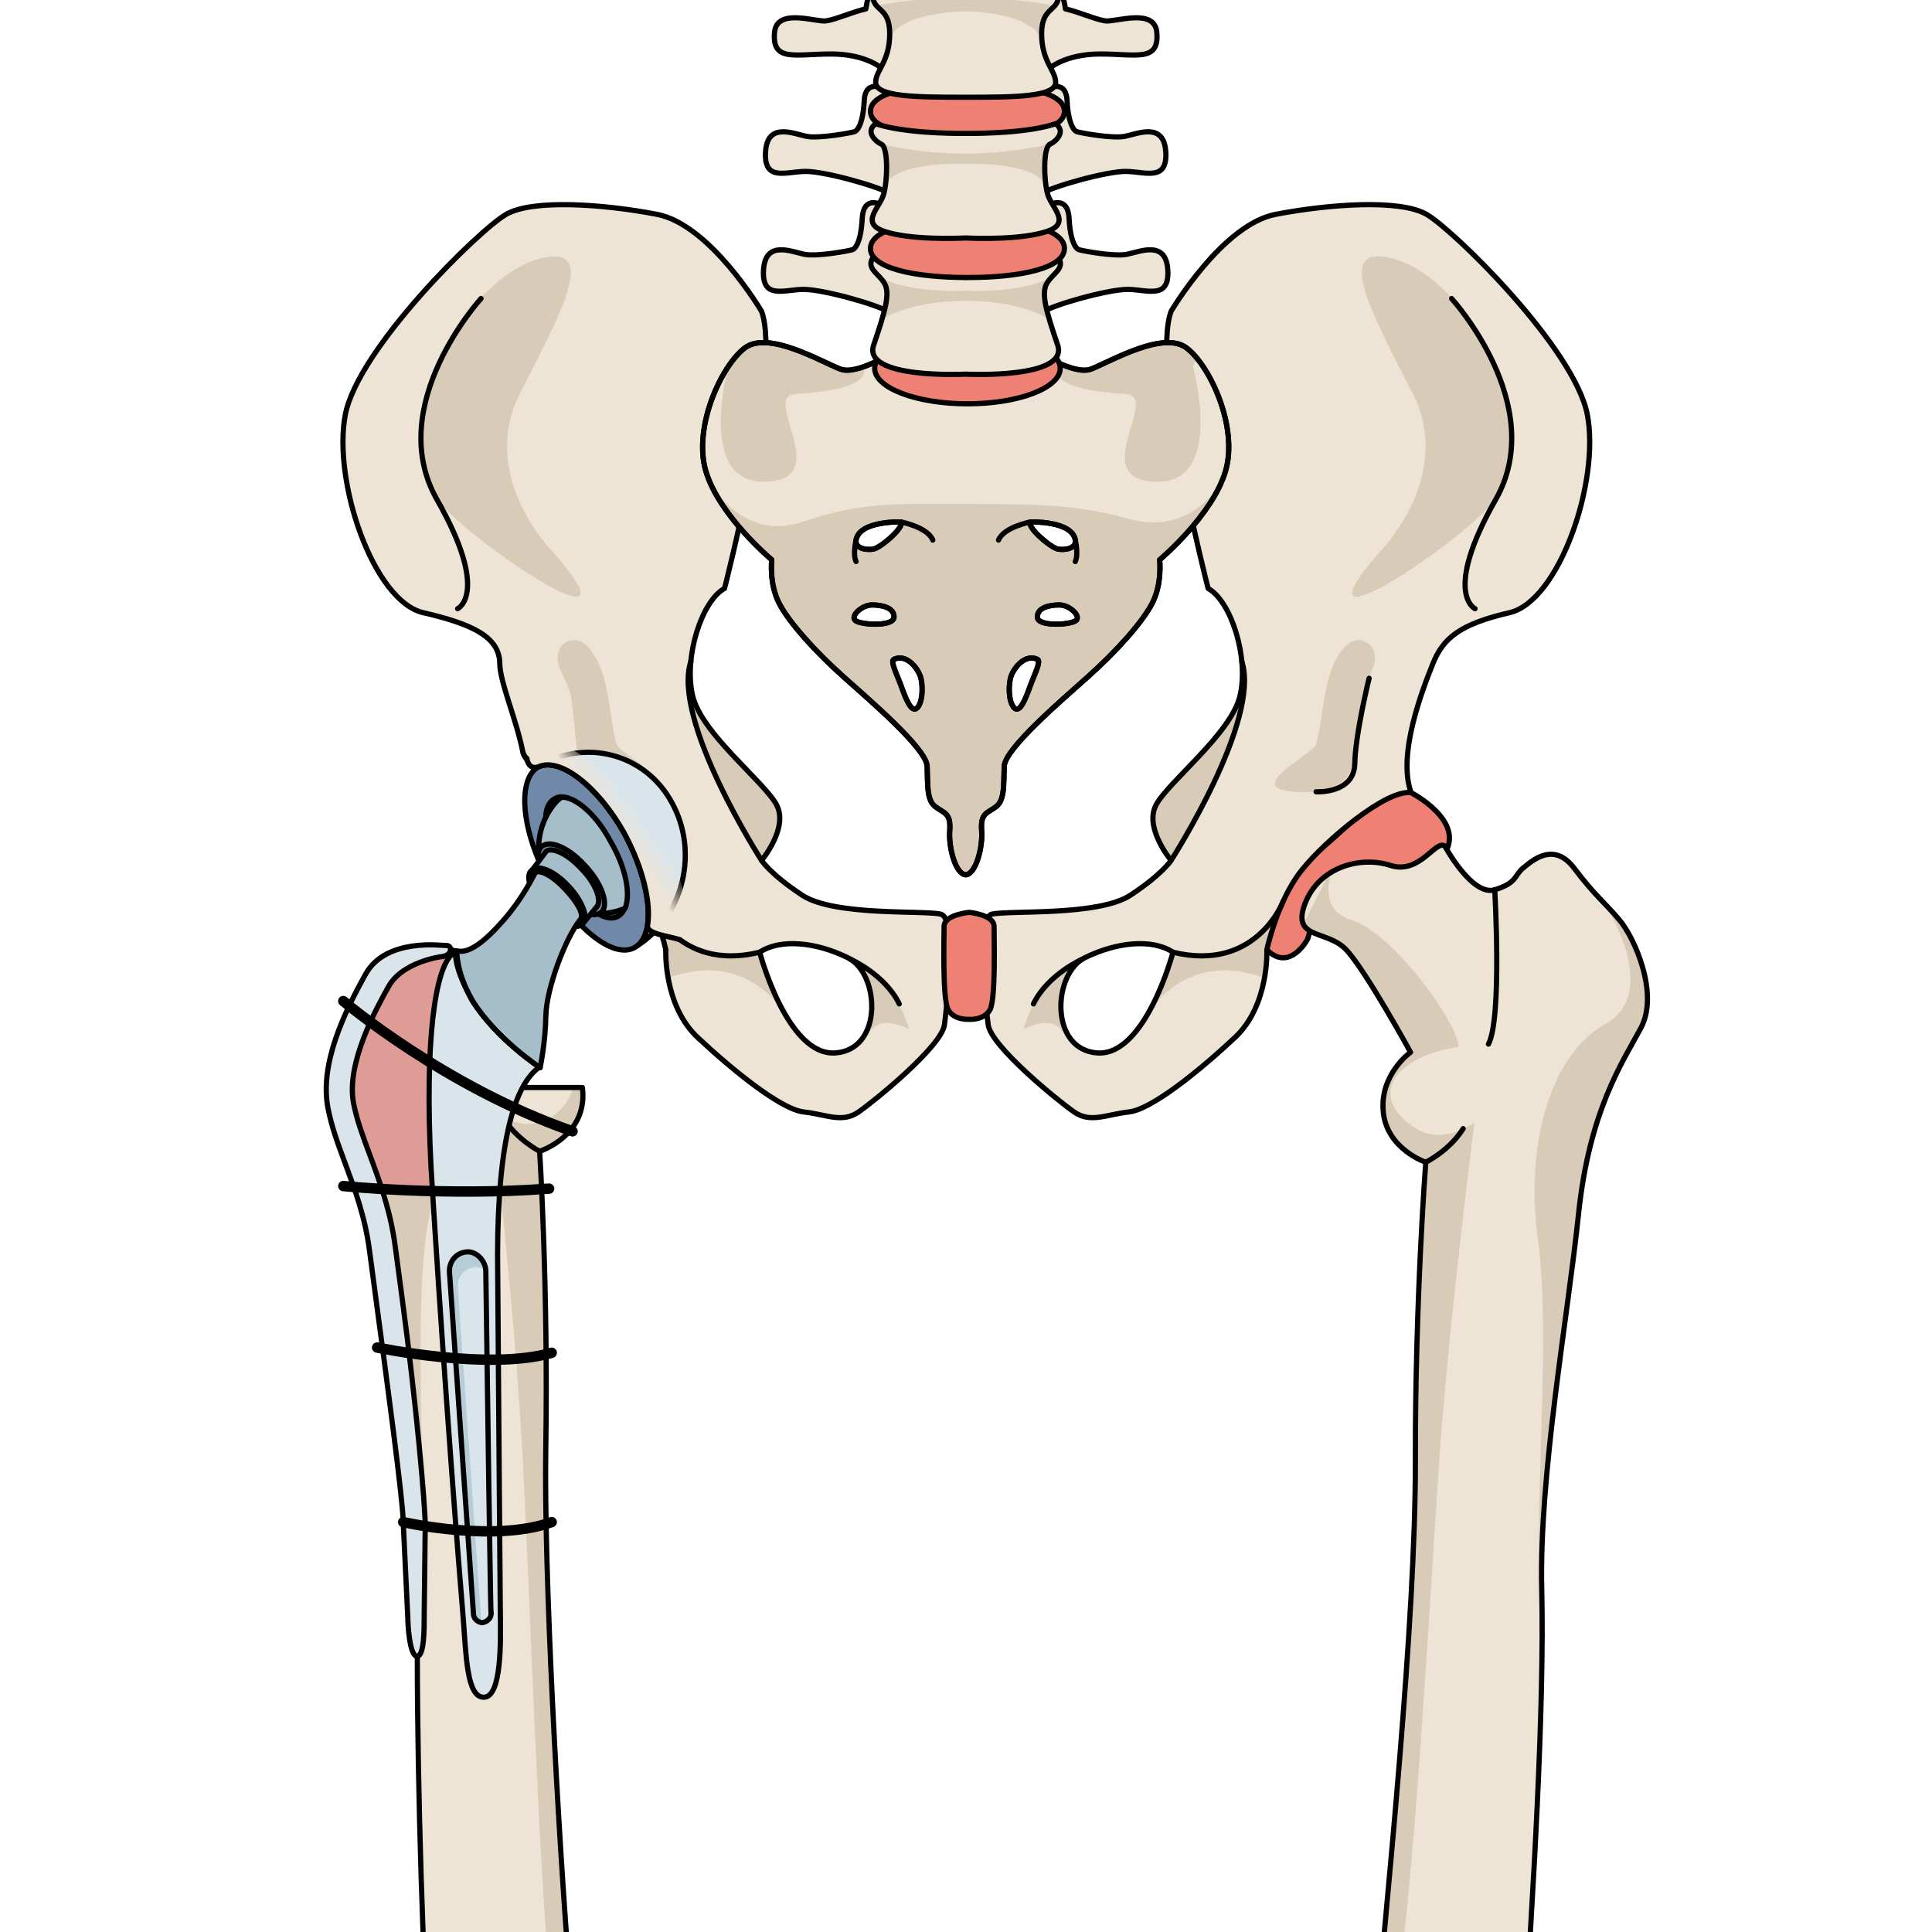 <?xml version="1.0" encoding="utf-8"?>
<!-- Created by: Science Figures, www.sciencefigures.org, Generator: Science Figures Editor -->
<!DOCTYPE svg PUBLIC "-//W3C//DTD SVG 1.1//EN" "http://www.w3.org/Graphics/SVG/1.1/DTD/svg11.dtd">
<svg version="1.1" id="Layer_1" xmlns="http://www.w3.org/2000/svg" xmlns:xlink="http://www.w3.org/1999/xlink" 
	 width="800px" height="800px" viewBox="0 0 270.921 370.813" enable-background="new 0 0 270.921 370.813"
	 xml:space="preserve">
<g>
	<defs>
		<rect id="SVGID_1_" width="270.921" height="370.813"/>
	</defs>
	<clipPath id="SVGID_2_">
		<use xlink:href="#SVGID_1_"  overflow="visible"/>
	</clipPath>
	<g clip-path="url(#SVGID_2_)">
		<g>
			<g>
				<g>
					<path fill="#EEE4D5" d="M130.597,175.453c-3.185-0.759-20.406,0.4-26.534-3.61c-6.122-4.011-7.839-6.706-7.839-6.706
						s5.143-6.125,2.941-10.538c-2.209-4.41-14.462-13.725-16.179-21.075c-1.713-7.353,1.717-18.137,6.127-20.585
						c0,0,11.031-42.644,7.11-53.183c0,0-9.804-16.663-20.098-18.623c-10.294-1.962-23.774-2.941-28.917,0
						C42.062,44.071,18.78,66.863,16.33,79.605c-2.453,12.745,5.392,35.781,14.949,37.988c9.557,2.207,14.669,4.696,14.703,9.804
						c0.024,3.545,3.222,10.776,4.429,16.979c0.589,3.029,16.157,16.839,20.812,22.723c4.659,5.88,6.617,15.191,6.617,15.191
						s-0.488,10.645,6.127,16.844c6.619,6.194,15.931,13.79,20.344,14.284c4.411,0.488,7.349,2.204,10.536,0
						c3.184-2.208,15.998-12.668,16.482-16.749C131.819,192.585,133.783,176.209,130.597,175.453z M110.37,202.092
						c-9.235,0.634-14.513-19.33-14.513-19.33c3.96-2.637,10.775-1.976,16.935,1.065C118.948,186.872,119.61,201.458,110.37,202.092
						z"/>
					<path fill="#D8CCB9" d="M96.224,165.137c0,0,5.143-6.125,2.941-10.538c-2.209-4.41-14.462-13.725-16.179-21.075
						c-0.475-2.027-0.543-4.322-0.317-6.626C78.898,138.222,96.224,165.137,96.224,165.137z"/>
					<g>
						<path fill="#D8CCB9" d="M78.296,187.695c12.617-4.564,19.599,2.8,22.184,6.52c-2.941-5.234-4.55-11.181-4.615-11.428
							c-2.774,0.459-5.826,1.122-9.141,0.679c-7.831-1.052-11.321-8.944-11.321-8.944h-0.028c1.703,4.151,2.466,7.769,2.466,7.769
							S77.742,184.606,78.296,187.695z"/>
						<path fill="#D8CCB9" d="M111.135,183.077l-0.006,0.002c0.557,0.231,1.116,0.476,1.663,0.749
							c4.975,2.46,6.359,12.468,1.823,16.543l0.003-0.003c3.207-2.809,3.412-5.739,9.916-2.847
							C121.285,186.08,111.135,183.077,111.135,183.077z"/>
						<polygon fill="#D8CCB9" points="101.658,196.157 101.649,196.146 101.658,196.163 						"/>
					</g>
					<path fill="#D8CCB9" d="M59.079,123.081c-1.421,0.569-2.394,2.218-1.843,4.376c0.568,2.243,2.046,3.895,2.421,6.32
						c0.475,3.062,0.691,6.188,1.028,9.27c0.569,5.252,1.641,9.533,11.864,8.924c10.222-0.608-3.616-7.213-4.15-9.129
						c-1.615-5.766-1.2-13.885-5.43-18.618C61.766,122.878,60.266,122.604,59.079,123.081z"/>
					<path fill="#D8CCB9" d="M55.992,105.72c0,0-14.244-14.373-6.091-30.298c8.15-15.922,14.629-27.982,4.646-26.001
						c-9.989,1.982-18.997,15.125-21.126,22.451c-2.132,7.321-3.624,16.062,0,23.081C37.043,101.973,75.517,127.923,55.992,105.72z"
						/>
					<path fill="none" stroke="#000000" stroke-linecap="round" stroke-linejoin="round" stroke-miterlimit="10" d="M42.381,57.297
						c0,0-18.729,20.517-8.461,38.581c10.271,18.065,3.96,20.95,3.96,20.95"/>
					<path fill="none" stroke="#000000" stroke-linecap="round" stroke-linejoin="round" stroke-miterlimit="10" d="
						M130.597,175.453c-3.185-0.759-20.406,0.4-26.534-3.61c-6.122-4.011-7.839-6.706-7.839-6.706s5.143-6.125,2.941-10.538
						c-2.209-4.41-14.462-13.725-16.179-21.075c-1.713-7.353,1.717-18.137,6.127-20.585c0,0,11.031-42.644,7.11-53.183
						c0,0-9.804-16.663-20.098-18.623c-10.294-1.962-23.774-2.941-28.917,0C42.062,44.071,18.78,66.863,16.33,79.605
						c-2.453,12.745,5.392,35.781,14.949,37.988c9.557,2.207,14.669,4.696,14.703,9.804c0.024,3.545,3.222,10.776,4.429,16.979
						c0.589,3.029,16.157,16.839,20.812,22.723c4.659,5.88,6.617,15.191,6.617,15.191s-0.488,10.645,6.127,16.844
						c6.619,6.194,15.931,13.79,20.344,14.284c4.411,0.488,7.349,2.204,10.536,0c3.184-2.208,15.998-12.668,16.482-16.749
						C131.819,192.585,133.783,176.209,130.597,175.453z M110.37,202.092c-9.235,0.634-14.513-19.33-14.513-19.33
						c3.96-2.637,10.775-1.976,16.935,1.065C118.948,186.872,119.61,201.458,110.37,202.092z"/>
					<path fill="none" stroke="#000000" stroke-linecap="round" stroke-linejoin="round" stroke-miterlimit="10" d="M96.224,165.137
						c0,0-17.325-26.918-13.555-38.243"/>
					<path fill="none" stroke="#000000" stroke-linecap="round" stroke-linejoin="round" stroke-miterlimit="10" d="M74.749,173.076
						c0,0,5.158,13.578,21.108,9.687"/>
					<path fill="none" stroke="#000000" stroke-linecap="round" stroke-linejoin="round" stroke-miterlimit="10" d="M113.261,184.09
						c0,0,6.646,2.938,9.391,8.596"/>
				</g>
				<path fill="#EE8074" d="M220.9,152.148c0,0,10.54,5.391,6.37,11.765c-4.166,6.371-11.027,3.432-11.027,3.432
					s-6.615,0.487-10.048,3.185c-3.432,2.694-5.146,9.684-5.146,9.684s-3.436,6.49-7.846,2.077
					c-4.41-4.408,3.287-13.448,10.855-19.76S215.014,150.921,220.9,152.148z"/>
				<path fill="none" stroke="#000000" stroke-linecap="round" stroke-linejoin="round" stroke-miterlimit="10" d="M220.9,152.148
					c0,0,10.54,5.391,6.37,11.765c-4.166,6.371-11.027,3.432-11.027,3.432s-6.615,0.487-10.048,3.185
					c-3.432,2.694-5.146,9.684-5.146,9.684s-3.436,6.49-7.846,2.077c-4.41-4.408,3.287-13.448,10.855-19.76
					S215.014,150.921,220.9,152.148z"/>
				<path fill="#EEE4D5" d="M139.717,196.669c0.485,4.08,13.3,14.54,16.483,16.749c3.188,2.204,6.128,0.488,10.539,0
					c4.409-0.494,13.721-8.089,20.34-14.284c6.619-6.199,6.125-16.844,6.125-16.844s1.961-9.312,6.621-15.191
					c4.656-5.884,16.418-15.685,21.075-14.95c-2.697-7.352,2.204-19.852,4.161-24.751c1.965-4.903,5.146-7.597,14.709-9.804
					c9.557-2.207,17.399-25.243,14.949-37.988c-2.454-12.742-25.735-35.534-30.881-38.473c-5.147-2.941-18.627-1.962-28.92,0
					c-10.289,1.96-20.093,18.623-20.093,18.623c-3.922,10.539,7.106,53.183,7.106,53.183c4.411,2.449,7.846,13.233,6.128,20.585
					c-1.717,7.351-13.97,16.665-16.173,21.075c-2.207,4.413,2.938,10.538,2.938,10.538s-1.717,2.695-7.842,6.706
					c-6.127,4.011-23.348,2.852-26.536,3.61C137.265,176.209,139.224,192.585,139.717,196.669z M158.255,183.828
					c6.158-3.041,12.978-3.702,16.934-1.065c0,0-5.277,19.964-14.516,19.33C151.438,201.458,152.099,186.872,158.255,183.828z"/>
				<path fill="#D8CCB9" d="M174.826,165.137c0,0-5.146-6.125-2.938-10.538c2.203-4.41,14.456-13.725,16.173-21.075
					c0.472-2.027,0.542-4.322,0.323-6.626C192.146,138.222,174.826,165.137,174.826,165.137z"/>
				<g>
					<path fill="#D8CCB9" d="M192.751,187.695c-12.618-4.564-19.596,2.8-22.18,6.52c2.936-5.234,4.544-11.181,4.611-11.428
						c2.77,0.459,5.826,1.122,9.141,0.679c7.828-1.052,11.32-8.944,11.32-8.944h0.028c-1.703,4.151-2.468,7.769-2.468,7.769
						S193.305,184.606,192.751,187.695z"/>
					<path fill="#D8CCB9" d="M159.913,183.077l0.004,0.002c-0.558,0.231-1.109,0.476-1.662,0.749
						c-4.979,2.46-6.359,12.468-1.823,16.543v-0.003c-3.206-2.809-3.415-5.739-9.919-2.847
						C149.765,186.08,159.913,183.077,159.913,183.077z"/>
					<path fill="#D8CCB9" d="M169.387,196.157c0.005-0.005,0.005-0.008,0.011-0.011c0,0.003-0.006,0.017-0.006,0.017
						L169.387,196.157z"/>
				</g>
				<path fill="#D8CCB9" d="M211.968,123.081c1.425,0.569,2.391,2.218,1.84,4.376c-0.568,2.243-2.043,3.895-2.416,6.32
					c-0.475,3.062-0.695,6.188-1.027,9.27c-0.573,5.252-1.643,9.533-11.867,8.924c-10.223-0.608,3.617-7.213,4.152-9.129
					c1.613-5.766,1.198-13.885,5.428-18.618C209.28,122.878,210.784,122.604,211.968,123.081z"/>
				<path fill="#D8CCB9" d="M215.054,105.72c0,0,14.248-14.373,6.094-30.298c-8.156-15.922-14.635-27.982-4.644-26.001
					c9.981,1.982,18.987,15.125,21.121,22.451c2.134,7.321,3.621,16.062,0,23.081C234.005,101.973,195.526,127.923,215.054,105.72z"
					/>
				<path fill="none" stroke="#000000" stroke-linecap="round" stroke-linejoin="round" stroke-miterlimit="10" d="M139.717,196.669
					c0.485,4.08,13.3,14.54,16.483,16.749c3.188,2.204,6.128,0.488,10.539,0c4.409-0.494,13.721-8.089,20.34-14.284
					c6.619-6.199,6.125-16.844,6.125-16.844s1.961-9.312,6.621-15.191c4.656-5.884,16.418-15.685,21.075-14.95
					c-2.697-7.352,2.204-19.852,4.161-24.751c1.965-4.903,5.146-7.597,14.709-9.804c9.557-2.207,17.399-25.243,14.949-37.988
					c-2.454-12.742-25.735-35.534-30.881-38.473c-5.147-2.941-18.627-1.962-28.92,0c-10.289,1.96-20.093,18.623-20.093,18.623
					c-3.922,10.539,7.106,53.183,7.106,53.183c4.411,2.449,7.846,13.233,6.128,20.585c-1.717,7.351-13.97,16.665-16.173,21.075
					c-2.207,4.413,2.938,10.538,2.938,10.538s-1.717,2.695-7.842,6.706c-6.127,4.011-23.348,2.852-26.536,3.61
					C137.265,176.209,139.224,192.585,139.717,196.669z M158.255,183.828c6.158-3.041,12.978-3.702,16.934-1.065
					c0,0-5.277,19.964-14.516,19.33C151.438,201.458,152.099,186.872,158.255,183.828z"/>
				<path fill="none" stroke="#000000" stroke-linecap="round" stroke-linejoin="round" stroke-miterlimit="10" d="M228.662,57.297
					c0,0,18.737,20.517,8.465,38.581c-10.269,18.065-3.96,20.95-3.96,20.95"/>
				<path fill="none" stroke="#000000" stroke-linecap="round" stroke-linejoin="round" stroke-miterlimit="10" d="M212.832,130.184
					c0,0-2.628,10.563-2.75,16.39c-0.126,5.827-7.433,5.397-7.433,5.397"/>
				<path fill="none" stroke="#000000" stroke-linecap="round" stroke-linejoin="round" stroke-miterlimit="10" d="M174.826,165.137
					c0,0,17.323-26.918,13.551-38.243"/>
				<g>
					<path fill="#EEE4D5" d="M227.361,162.382c0,0,5.235,9.707,9.579,8.394c4.352-1.312,3.771-2.814,5.413-4.143
						c1.649-1.329,5.846-5.276,9.833-0.004c3.984,5.268,5.776,6.503,8.674,9.917c2.899,3.412,7.688,14.146,4.131,20.759
						c-3.553,6.611-9.902,15.903-11.967,35.703c-2.062,19.803-7.581,50.115-7.063,72.111c0.522,22-1.521,57.2-3.792,90.691
						c-2.266,33.486-6.156,99.935-3.374,105.557c2.775,5.618,8.669,5.617,8.396,13.682c-0.278,8.064-5.233,7.336-4.2,12.467
						c1.029,5.133,1.072,8.312-3.067,5.625c-4.138-2.688-6.13-3.174-6.13-3.174s-6.126,4.646-10.576,4.16
						c-4.452-0.483-18.278-1.699-18.278-1.699s-2.124,5.865-9.523,5.385c-7.399-0.484-12.958-3.173-12.145-10.504
						c-4.134-7.82-3.295-23.221,6.712-24.449c4.123-9.535,8.437-7.092,10.008-9.783c1.563-2.688,10.121-60.581,13.283-95.539
						c3.167-34.959,8.482-86.047,8.434-117.094c-0.054-31.043,2-57.37,2-57.37s-7.512-2.519-8.169-9.725
						c-0.658-7.205,5.245-11.386,5.245-11.386s-8.755-15.973-12.438-19.763c-3.685-3.792-10.506-1.832-7.787-8.848
						c2.723-7.017,10.696-9.09,16.348-7.254C222.556,167.934,225.596,161.086,227.361,162.382z"/>
					<path fill="#D8CCB9" d="M195.415,537.812c-7.399-0.484-12.958-3.173-12.145-10.504c-2.924-5.531-3.353-14.848,0.18-20.266
						c-5.331,9.695,5.157,17.561,5.157,17.561s-1.848,6.019,3.21,6.139c5.056,0.116,5.822-8.725,5.822-8.725l10.517,6.309
						c0,0,14.057,0.471,21.271-1.811c7.218-2.281,6.719-10.959,6.719-10.959s0.91,4.211,0.39,6.84
						c7.437,0.811,10.442-8.914,10.572-9.335c0.065,0.608,0.107,1.256,0.083,1.987c-0.278,8.064-5.233,7.336-4.2,12.467
						c1.029,5.133,1.072,8.312-3.067,5.625c-4.138-2.688-6.13-3.174-6.13-3.174s-6.126,4.646-10.576,4.16
						c-4.452-0.483-18.278-1.699-18.278-1.699S202.814,538.292,195.415,537.812z"/>
					<path fill="#D8CCB9" d="M245.251,238.065c-2.492-17.795,2.037-35.414,12.937-41.545c10.897-6.128-0.165-23.086-0.165-23.086
						l0,0c0.904,0.946,1.799,1.889,2.838,3.11c2.899,3.412,7.688,14.146,4.131,20.759c-3.553,6.611-9.902,15.903-11.967,35.703
						c-2.062,19.803-7.581,50.115-7.063,72.111c0.033,1.269,0.04,2.581,0.035,3.93c-0.196-0.764-0.336-1.639-0.397-2.666
						C244.529,288.467,247.743,255.86,245.251,238.065z"/>
					<path fill="#D8CCB9" d="M200.232,177.391l4.85-9.663c0.156-0.097,0.316-0.209,0.475-0.31c-0.916,3.144-1.182,7.604,3.876,9.158
						c8.117,2.488,20.652,20.114,20.555,24.375c-12.734,1.884-17.576,9.778-8.088,15.677c5.176,3.219,11.151-1.178,11.151-1.178
						s-5.113,39.426-6.984,68.084c-1.867,28.66-4.293,71.48-7.272,94.34c-2.979,22.865-0.724,96.549-13.014,108.939
						c-1.853,1.871-3.51,3.395-4.986,4.639c2.547-5.654,9.694-63.103,12.479-93.916c3.167-34.959,8.482-86.047,8.434-117.094
						c-0.054-31.043,2-57.37,2-57.37s-7.512-2.519-8.169-9.725c-0.658-7.205,5.245-11.386,5.245-11.386s-8.755-15.973-12.438-19.763
						C205.674,179.449,201.37,179.708,200.232,177.391z"/>
					<path fill="none" stroke="#000000" stroke-linecap="round" stroke-linejoin="round" stroke-miterlimit="10" d="
						M227.361,162.382c0,0,5.235,9.707,9.579,8.394c4.352-1.312,3.771-2.814,5.413-4.143c1.649-1.329,5.846-5.276,9.833-0.004
						c3.984,5.268,5.776,6.503,8.674,9.917c2.899,3.412,7.688,14.146,4.131,20.759c-3.553,6.611-9.902,15.903-11.967,35.703
						c-2.062,19.803-7.581,50.115-7.063,72.111c0.522,22-1.521,57.2-3.792,90.691c-2.266,33.486-6.156,99.935-3.374,105.557
						c2.775,5.618,8.669,5.617,8.396,13.682c-0.278,8.064-5.233,7.336-4.2,12.467c1.029,5.133,1.072,8.312-3.067,5.625
						c-4.138-2.688-6.13-3.174-6.13-3.174s-6.126,4.646-10.576,4.16c-4.452-0.483-18.278-1.699-18.278-1.699
						s-2.124,5.865-9.523,5.385c-7.399-0.484-12.958-3.173-12.145-10.504c-4.134-7.82-3.295-23.221,6.712-24.449
						c4.123-9.535,8.437-7.092,10.008-9.783c1.563-2.688,10.121-60.581,13.283-95.539c3.167-34.959,8.482-86.047,8.434-117.094
						c-0.054-31.043,2-57.37,2-57.37s-7.512-2.519-8.169-9.725c-0.658-7.205,5.245-11.386,5.245-11.386s-8.755-15.973-12.438-19.763
						c-3.685-3.792-10.506-1.832-7.787-8.848c2.723-7.017,10.696-9.09,16.348-7.254
						C222.556,167.934,225.596,161.086,227.361,162.382z"/>
					<path fill="#D8CCB9" d="M201.599,509.634c-0.267,2.611,0.179,5.399,1.498,7.853c3.81,7.096,12.886,12.722,17.089,12.479
						c4.036-0.23,7.043-1.696,9.218-3.847c-1.469,5.954-5.429,11.245-13.435,11.71c-4.203,0.238-13.281-5.384-17.094-12.481
						C195.92,519.846,197.268,512.616,201.599,509.634z"/>
					<path fill="none" stroke="#000000" stroke-linecap="round" stroke-linejoin="round" stroke-miterlimit="10" d="
						M215.969,537.829c-4.203,0.238-13.281-5.384-17.094-12.481c-3.812-7.101-0.489-17.104,7.216-17.108
						c7.7-0.004,18.179-4.047,21.95,2.406C231.815,517.096,231.81,536.919,215.969,537.829z"/>
					<path fill="none" stroke="#000000" stroke-linecap="round" stroke-linejoin="round" stroke-miterlimit="10" d="M236.94,170.775
						c0,0,1.435,24.593-1.2,29.628"/>
					<path fill="none" stroke="#000000" stroke-linecap="round" stroke-linejoin="round" stroke-miterlimit="10" d="
						M223.707,223.072c0,0,4.555-2.236,7.172-6.448"/>
					<path fill="none" stroke="#000000" stroke-linecap="round" stroke-linejoin="round" stroke-miterlimit="10" d="M199.99,493.075
						c0,0,14.229-12.095,15.852-30.115"/>
					<path fill="none" stroke="#000000" stroke-linecap="round" stroke-linejoin="round" stroke-miterlimit="10" d="
						M183.271,527.308c0,0,6.958-0.979,7.896-7.953"/>
					<path fill="none" stroke="#000000" stroke-linecap="round" stroke-linejoin="round" stroke-miterlimit="10" d="
						M233.793,529.966c0,0,2.4-2.356,2.795-6.665"/>
				</g>
				<path fill="none" stroke="#000000" stroke-linecap="round" stroke-linejoin="round" stroke-miterlimit="10" d="M196.296,173.076
					c0,0-5.154,13.578-21.107,9.687"/>
				<path fill="none" stroke="#000000" stroke-linecap="round" stroke-linejoin="round" stroke-miterlimit="10" d="M157.786,184.09
					c0,0-6.648,2.938-9.385,8.596"/>
				<path fill="#EE8074" d="M136.055,195.643c0,0,2.966,0.22,4.042-1.913c1.075-2.134,0.751-13.652,0.751-15.917
					c0-2.267-4.793-2.704-4.793-2.704s-4.802,0.438-4.802,2.704c0,2.266-0.322,13.783,0.753,15.917
					C133.082,195.862,136.055,195.643,136.055,195.643z"/>
				<path fill="none" stroke="#000000" stroke-linecap="round" stroke-linejoin="round" stroke-miterlimit="10" d="M136.055,195.643
					c0,0,2.966,0.22,4.042-1.913c1.075-2.134,0.751-13.652,0.751-15.917c0-2.267-4.793-2.704-4.793-2.704s-4.802,0.438-4.802,2.704
					c0,2.266-0.322,13.783,0.753,15.917C133.082,195.862,136.055,195.643,136.055,195.643z"/>
				<g>
					<g>
						<path fill="#EEE4D5" d="M177.733,66.737c-4.461-3.276-14.41,2.573-18.232,4.091c-3.283,1.303-10.586-3.507-10.586-3.507
							l-13.512-0.117l-13.522,0.117c0,0-7.3,4.81-10.577,3.507c-3.829-1.518-13.771-7.367-18.236-4.091
							c-4.462,3.272-10.073,15.201-7.525,23.74c2.55,8.536,12.627,16.959,12.627,16.959s-0.514,4.559,1.4,8.302
							c1.914,3.738,7.012,9.357,12.244,14.036c5.225,4.674,16.062,13.917,16.192,17.308c0.128,3.391-0.131,6.43,1.53,7.718
							c1.656,1.288,3.061,1.171,2.805,4.561c-0.254,3.393,1.146,8.42,3.062,8.539c1.91-0.119,3.312-5.146,3.059-8.539
							c-0.258-3.39,1.146-3.273,2.801-4.561c1.66-1.289,1.404-4.327,1.535-7.718c0.125-3.392,10.967-12.634,16.193-17.308
							c5.227-4.678,10.326-10.297,12.238-14.036c1.918-3.743,1.402-8.302,1.402-8.302s10.074-8.423,12.624-16.959
							C187.806,81.938,182.198,70.01,177.733,66.737z M114.36,103.657c0.616-3.76,8.622-3.477,8.622-3.477
							c0.68,1.064-3.969,4.989-5.319,5.214C116.318,105.619,114.103,105.268,114.36,103.657z M114.36,119.192
							c-1.343-0.783,1.041-3.084,3.059-3.084c2.02,0,4.28,0.558,4.223,2.354C121.579,120.258,115.708,119.979,114.36,119.192z
							 M126.104,135.852c-1.102,1.121-2.199-1.74-3.052-4.097c-0.852-2.355-2.197-4.856-1.41-5.218
							c2.322-1.066,4.398,1.516,5.012,3.146C127.267,131.309,127.204,134.729,126.104,135.852z M147.813,100.181
							c0,0,8.014-0.283,8.626,3.477c0.259,1.61-1.958,1.962-3.303,1.737S147.144,101.245,147.813,100.181z M147.749,131.755
							c-0.85,2.356-1.951,5.218-3.051,4.097c-1.102-1.122-1.164-4.542-0.551-6.168c0.613-1.631,2.686-4.213,5.012-3.146
							C149.948,126.898,148.601,129.399,147.749,131.755z M156.439,119.192c-1.345,0.786-7.218,1.065-7.276-0.73
							c-0.062-1.795,2.199-2.354,4.213-2.354C155.399,116.108,157.781,118.409,156.439,119.192z"/>
						<g>
							<path fill="#D8CCB9" d="M177.733,66.737c-4.461-3.276-14.41,2.573-18.232,4.091c-1.442,0.572-3.657-0.034-5.693-0.897
								c-0.238,0.121-0.472,0.237-0.711,0.359c-1.367,3.733,6.314,4.921,13.049,5.333c6.737,0.413-7.64,16.482,5.766,16.844
								c13.399,0.363,7.086-22.177,7.086-22.177l0.808-1.518C179.11,67.927,178.412,67.231,177.733,66.737z"/>
							<path fill="#D8CCB9" d="M102.73,75.624c6.675-0.406,14.267-1.581,13.073-5.233c-1.668,0.593-3.334,0.899-4.5,0.438
								c-3.829-1.518-13.771-7.367-18.236-4.091c-1.043,0.764-2.145,2.004-3.191,3.553l0,0c0,0-6.309,22.54,7.092,22.177
								C110.364,92.106,95.991,76.036,102.73,75.624z"/>
						</g>
						<path fill="#D8CCB9" d="M184.503,92.517c-2.379,3.698-7.961,9.794-17.781,7.079c-9.782-2.705-16.826-2.868-30.983-2.868
							c-14.159,0-19.985-0.501-31.661,3.448c-11.617,3.924-17.735-7.585-17.803-7.708c3.336,7.809,11.895,14.969,11.895,14.969
							s-0.514,4.559,1.4,8.302c1.914,3.738,7.012,9.357,12.244,14.036c5.225,4.674,16.062,13.917,16.192,17.308
							c0.128,3.391-0.131,6.43,1.53,7.718c1.656,1.288,3.061,1.171,2.805,4.561c-0.254,3.393,1.146,8.42,3.062,8.539
							c1.91-0.119,3.312-5.146,3.059-8.539c-0.258-3.39,1.146-3.273,2.801-4.561c1.66-1.289,1.404-4.327,1.535-7.718
							c0.125-3.392,10.967-12.634,16.193-17.308c5.227-4.678,10.326-10.297,12.238-14.036c1.918-3.743,1.402-8.302,1.402-8.302
							S181.154,100.309,184.503,92.517z M114.36,103.657c0.616-3.76,8.622-3.477,8.622-3.477c0.68,1.064-3.969,4.989-5.319,5.214
							C116.318,105.619,114.103,105.268,114.36,103.657z M114.36,119.192c-1.343-0.783,1.041-3.084,3.059-3.084
							c2.02,0,4.28,0.558,4.223,2.354C121.579,120.258,115.708,119.979,114.36,119.192z M126.104,135.852
							c-1.102,1.121-2.199-1.74-3.052-4.097c-0.852-2.355-2.197-4.856-1.41-5.218c2.322-1.066,4.398,1.516,5.012,3.146
							C127.267,131.309,127.204,134.729,126.104,135.852z M147.813,100.181c0,0,8.014-0.283,8.626,3.477
							c0.259,1.61-1.958,1.962-3.303,1.737S147.144,101.245,147.813,100.181z M147.749,131.755c-0.85,2.356-1.951,5.218-3.051,4.097
							c-1.102-1.122-1.164-4.542-0.551-6.168c0.613-1.631,2.686-4.213,5.012-3.146C149.948,126.898,148.601,129.399,147.749,131.755
							z M156.439,119.192c-1.345,0.786-7.218,1.065-7.276-0.73c-0.062-1.795,2.199-2.354,4.213-2.354
							C155.399,116.108,157.781,118.409,156.439,119.192z"/>
						<path fill="none" stroke="#000000" stroke-linecap="round" stroke-linejoin="round" stroke-miterlimit="10" d="
							M177.733,66.737c-4.461-3.276-14.41,2.573-18.232,4.091c-3.283,1.303-10.586-3.507-10.586-3.507l-13.512-0.117l-13.522,0.117
							c0,0-7.3,4.81-10.577,3.507c-3.829-1.518-13.771-7.367-18.236-4.091c-4.462,3.272-10.073,15.201-7.525,23.74
							c2.55,8.536,12.627,16.959,12.627,16.959s-0.514,4.559,1.4,8.302c1.914,3.738,7.012,9.357,12.244,14.036
							c5.225,4.674,16.062,13.917,16.192,17.308c0.128,3.391-0.131,6.43,1.53,7.718c1.656,1.288,3.061,1.171,2.805,4.561
							c-0.254,3.393,1.146,8.42,3.062,8.539c1.91-0.119,3.312-5.146,3.059-8.539c-0.258-3.39,1.146-3.273,2.801-4.561
							c1.66-1.289,1.404-4.327,1.535-7.718c0.125-3.392,10.967-12.634,16.193-17.308c5.227-4.678,10.326-10.297,12.238-14.036
							c1.918-3.743,1.402-8.302,1.402-8.302s10.074-8.423,12.624-16.959C187.806,81.938,182.198,70.01,177.733,66.737z
							 M114.36,103.657c0.616-3.76,8.622-3.477,8.622-3.477c0.68,1.064-3.969,4.989-5.319,5.214
							C116.318,105.619,114.103,105.268,114.36,103.657z M114.36,119.192c-1.343-0.783,1.041-3.084,3.059-3.084
							c2.02,0,4.28,0.558,4.223,2.354C121.579,120.258,115.708,119.979,114.36,119.192z M126.104,135.852
							c-1.102,1.121-2.199-1.74-3.052-4.097c-0.852-2.355-2.197-4.856-1.41-5.218c2.322-1.066,4.398,1.516,5.012,3.146
							C127.267,131.309,127.204,134.729,126.104,135.852z M147.813,100.181c0,0,8.014-0.283,8.626,3.477
							c0.259,1.61-1.958,1.962-3.303,1.737S147.144,101.245,147.813,100.181z M147.749,131.755c-0.85,2.356-1.951,5.218-3.051,4.097
							c-1.102-1.122-1.164-4.542-0.551-6.168c0.613-1.631,2.686-4.213,5.012-3.146C149.948,126.898,148.601,129.399,147.749,131.755
							z M156.439,119.192c-1.345,0.786-7.218,1.065-7.276-0.73c-0.062-1.795,2.199-2.354,4.213-2.354
							C155.399,116.108,157.781,118.409,156.439,119.192z"/>
						<path fill="none" stroke="#000000" stroke-linecap="round" stroke-linejoin="round" stroke-miterlimit="10" d="
							M177.733,66.737c-4.461-3.276-14.41,2.573-18.232,4.091c-3.283,1.303-10.586-3.507-10.586-3.507l-13.512-0.117l-13.522,0.117
							c0,0-7.3,4.81-10.577,3.507c-3.829-1.518-13.771-7.367-18.236-4.091c-4.462,3.272-10.073,15.201-7.525,23.74
							c2.55,8.536,12.627,16.959,12.627,16.959s-0.514,4.559,1.4,8.302c1.914,3.738,7.012,9.357,12.244,14.036
							c5.225,4.674,16.062,13.917,16.192,17.308c0.128,3.391-0.131,6.43,1.53,7.718c1.656,1.288,3.061,1.171,2.805,4.561
							c-0.254,3.393,1.146,8.42,3.062,8.539c1.91-0.119,3.312-5.146,3.059-8.539c-0.258-3.39,1.146-3.273,2.801-4.561
							c1.66-1.289,1.404-4.327,1.535-7.718c0.125-3.392,10.967-12.634,16.193-17.308c5.227-4.678,10.326-10.297,12.238-14.036
							c1.918-3.743,1.402-8.302,1.402-8.302s10.074-8.423,12.624-16.959C187.806,81.938,182.198,70.01,177.733,66.737z
							 M114.36,103.657c0.616-3.76,8.622-3.477,8.622-3.477c0.68,1.064-3.969,4.989-5.319,5.214
							C116.318,105.619,114.103,105.268,114.36,103.657z M114.36,119.192c-1.343-0.783,1.041-3.084,3.059-3.084
							c2.02,0,4.28,0.558,4.223,2.354C121.579,120.258,115.708,119.979,114.36,119.192z M126.104,135.852
							c-1.102,1.121-2.199-1.74-3.052-4.097c-0.852-2.355-2.197-4.856-1.41-5.218c2.322-1.066,4.398,1.516,5.012,3.146
							C127.267,131.309,127.204,134.729,126.104,135.852z M147.813,100.181c0,0,8.014-0.283,8.626,3.477
							c0.259,1.61-1.958,1.962-3.303,1.737S147.144,101.245,147.813,100.181z M147.749,131.755c-0.85,2.356-1.951,5.218-3.051,4.097
							c-1.102-1.122-1.164-4.542-0.551-6.168c0.613-1.631,2.686-4.213,5.012-3.146C149.948,126.898,148.601,129.399,147.749,131.755
							z M156.439,119.192c-1.345,0.786-7.218,1.065-7.276-0.73c-0.062-1.795,2.199-2.354,4.213-2.354
							C155.399,116.108,157.781,118.409,156.439,119.192z"/>
						<path fill="#EE8074" d="M151.649-110.005c0,2.402-7.123,2.664-15.911,2.664c-8.79,0-15.911-0.261-15.911-2.664
							c0-2.403,7.121-2.925,15.911-2.925C144.526-112.93,151.649-112.408,151.649-110.005z"/>
						<path fill="none" stroke="#000000" stroke-linecap="round" stroke-linejoin="round" stroke-miterlimit="10" d="
							M151.649-110.005c0,2.402-7.123,2.664-15.911,2.664c-8.79,0-15.911-0.261-15.911-2.664c0-2.403,7.121-2.925,15.911-2.925
							C144.526-112.93,151.649-112.408,151.649-110.005z"/>
						<path fill="#EEE4D5" d="M150.147-107.775c0-2.385-12.479-2.168-14.754-2.107c-2.274-0.061-14.75-0.278-14.75,2.107
							c0,2.623,2.287,3.906,2.287,6.47c0,2.565-2.287,3.092-2.287,5.709c0,2.389,12.476,0.438,14.75,0.062
							c2.275,0.376,14.754,2.326,14.754-0.062c0-2.617-2.286-3.144-2.286-5.709C147.861-103.869,150.147-105.152,150.147-107.775z"
							/>
						<path fill="#D8CCB9" d="M135.369-107.577c-11.329,0-13.802,2.179-14.014,2.296h-0.002c0.539,1.017,1.241,1.936,1.487,3.112
							c0,0,0.01,0,0.02-0.002c3.996-4.859,21.018-4.859,25.02,0c0.024,0.004,0.047,0.008,0.07,0.01
							c0.24-1.182,0.945-2.104,1.492-3.126l-0.061,0.006C149.171-105.398,146.695-107.577,135.369-107.577z"/>
						<path fill="none" stroke="#000000" stroke-linecap="round" stroke-linejoin="round" stroke-miterlimit="10" d="
							M150.147-107.775c0-2.385-12.479-2.168-14.754-2.107c-2.274-0.061-14.75-0.278-14.75,2.107c0,2.623,2.287,3.906,2.287,6.47
							c0,2.565-2.287,3.092-2.287,5.709c0,2.389,12.476,0.438,14.75,0.062c2.275,0.376,14.754,2.326,14.754-0.062
							c0-2.617-2.286-3.144-2.286-5.709C147.861-103.869,150.147-105.152,150.147-107.775z"/>
						<path fill="#EEE4D5" d="M119.827-92.295c0,0-1.295,3.776-4.739,3.776c-3.443,0-3.558-1.269-5.429-1.269
							c-1.87,0-2.355,1.542-2.355,3.809c0,3.983,1.834,5.218,3.349,5.218s1.437-2.265,6.159-0.617
							c4.715,1.647,6.961,3.09,6.961,3.09S126.286-91.197,119.827-92.295z"/>
						<path fill="#EEE4D5" d="M150.968-92.295c0,0,1.29,3.776,4.73,3.776c3.445,0,3.561-1.269,5.433-1.269
							c1.871,0,2.358,1.542,2.358,3.809c0,3.983-1.834,5.218-3.355,5.218c-1.514,0-1.438-2.265-6.152-0.617
							c-4.719,1.647-6.964,3.09-6.964,3.09S144.507-91.197,150.968-92.295z"/>
						<path fill="none" stroke="#000000" stroke-linecap="round" stroke-linejoin="round" stroke-miterlimit="10" d="
							M119.827-92.295c0,0-1.295,3.776-4.739,3.776c-3.443,0-3.558-1.269-5.429-1.269c-1.87,0-2.355,1.542-2.355,3.809
							c0,3.983,1.834,5.218,3.349,5.218s1.437-2.265,6.159-0.617c4.715,1.647,6.961,3.09,6.961,3.09S126.286-91.197,119.827-92.295z
							"/>
						<path fill="none" stroke="#000000" stroke-linecap="round" stroke-linejoin="round" stroke-miterlimit="10" d="
							M150.968-92.295c0,0,1.29,3.776,4.73,3.776c3.445,0,3.561-1.269,5.433-1.269c1.871,0,2.358,1.542,2.358,3.809
							c0,3.983-1.834,5.218-3.355,5.218c-1.514,0-1.438-2.265-6.152-0.617c-4.719,1.647-6.964,3.09-6.964,3.09
							S144.507-91.197,150.968-92.295z"/>
						<path fill="#EE8074" d="M152.634-92.917c0,2.553-7.562,2.828-16.896,2.828c-9.336,0-16.898-0.274-16.898-2.828
							s7.562-3.109,16.898-3.109C145.071-96.027,152.634-95.471,152.634-92.917z"/>
						<path fill="none" stroke="#000000" stroke-linecap="round" stroke-linejoin="round" stroke-miterlimit="10" d="
							M152.634-92.917c0,2.553-7.562,2.828-16.896,2.828c-9.336,0-16.898-0.274-16.898-2.828s7.562-3.109,16.898-3.109
							C145.071-96.027,152.634-95.471,152.634-92.917z"/>
						<path fill="#EEE4D5" d="M150.528-90.463c0-3.024-12.828-2.616-15.135-2.522c-2.304-0.094-15.133-0.502-15.133,2.522
							c0,2.562,2.034,3.498,2.034,6.993c0,3.5-2.034,3.266-2.034,6.706c0,3.13,12.829,0.893,15.133,0.467
							c2.307,0.426,15.135,2.663,15.135-0.467c0-3.44-2.035-3.206-2.035-6.706C148.493-86.965,150.528-87.9,150.528-90.463z"/>
						<path fill="#D8CCB9" d="M148.087-84.418c0.177-0.061,0.338-0.129,0.488-0.193c0.265-1.843,1.139-2.882,1.627-4.137
							c-0.018-0.022-0.026-0.037-0.026-0.037s-4.942-1.977-14.782-1.982l0,0c-0.01,0-0.016,0-0.016,0c-0.02,0-0.025,0-0.037,0l0,0
							c-9.534,0.006-14.471,1.861-14.764,1.977c0.482,1.278,1.376,2.325,1.641,4.205c0.133,0.059,0.276,0.11,0.432,0.168
							C127.046-89.704,143.688-89.704,148.087-84.418z"/>
						<path fill="none" stroke="#000000" stroke-linecap="round" stroke-linejoin="round" stroke-miterlimit="10" d="
							M150.528-90.463c0-3.024-12.828-2.616-15.135-2.522c-2.304-0.094-15.133-0.502-15.133,2.522c0,2.562,2.034,3.498,2.034,6.993
							c0,3.5-2.034,3.266-2.034,6.706c0,3.13,12.829,0.893,15.133,0.467c2.307,0.426,15.135,2.663,15.135-0.467
							c0-3.44-2.035-3.206-2.035-6.706C148.493-86.965,150.528-87.9,150.528-90.463z"/>
						<g>
							<path fill="#EE8074" d="M153.376-73.111c0,2.667-7.898,3.366-17.638,3.366c-9.741,0-17.641-0.699-17.641-3.366
								c0-2.664,7.899-3.652,17.641-3.652C145.478-76.764,153.376-75.775,153.376-73.111z"/>
							<path fill="none" stroke="#000000" stroke-linecap="round" stroke-linejoin="round" stroke-miterlimit="10" d="
								M153.376-73.111c0,2.667-7.898,3.366-17.638,3.366c-9.741,0-17.641-0.699-17.641-3.366c0-2.664,7.899-3.652,17.641-3.652
								C145.478-76.764,153.376-75.775,153.376-73.111z"/>
							<path fill="#EEE4D5" d="M118.571-70.918c0,0-2.228,0.674-1.592,5.19c-4.31,1.739-7.463,2.232-9.588,2.232
								c-2.126,0-7.8-1.818-7.8,2.727c0,4.542,5.161,3.194,8.074,3.194c2.912,0,7.128-0.913,11.5,1.997
								C123.142-60.769,125.319-69.016,118.571-70.918z"/>
							<path fill="#EEE4D5" d="M152.22-70.918c0,0,2.227,0.674,1.588,5.19c4.31,1.739,7.465,2.232,9.593,2.232
								c2.124,0,7.794-1.818,7.794,2.727c0,4.542-5.158,3.194-8.07,3.194s-7.132-0.913-11.5,1.997
								C147.651-60.769,145.472-69.016,152.22-70.918z"/>
							<path fill="none" stroke="#000000" stroke-linecap="round" stroke-linejoin="round" stroke-miterlimit="10" d="
								M118.571-70.918c0,0-2.228,0.674-1.592,5.19c-4.31,1.739-7.463,2.232-9.588,2.232c-2.126,0-7.8-1.818-7.8,2.727
								c0,4.542,5.161,3.194,8.074,3.194c2.912,0,7.128-0.913,11.5,1.997C123.142-60.769,125.319-69.016,118.571-70.918z"/>
							<path fill="none" stroke="#000000" stroke-linecap="round" stroke-linejoin="round" stroke-miterlimit="10" d="
								M152.22-70.918c0,0,2.227,0.674,1.588,5.19c4.31,1.739,7.465,2.232,9.593,2.232c2.124,0,7.794-1.818,7.794,2.727
								c0,4.542-5.158,3.194-8.07,3.194s-7.132-0.913-11.5,1.997C147.651-60.769,145.472-69.016,152.22-70.918z"/>
							<path fill="#EEE4D5" d="M149.554-64.312c0-2.526,3.479-3.792,3.479-5.773c0-1.936-6.669-2.61-17.282-2.636v-0.004
								c-0.123,0-0.236,0-0.357,0c-0.115,0-0.234,0-0.356,0v0.004c-10.608,0.025-17.275,0.7-17.275,2.636
								c0,1.981,3.478,3.247,3.478,5.773c0,2.534-0.602,4.508-1.738,6.272c-1.141,1.758-1.559,2.197-0.427,4.068
								c3.412-2.033,14.224-2.638,16.319-2.734c2.096,0.097,12.91,0.701,16.318,2.734c1.139-1.871,0.717-2.311-0.424-4.068
								C150.151-59.805,149.554-61.779,149.554-64.312z"/>
							<path fill="#D8CCB9" d="M135.394-69.745L135.394-69.745c-0.01,0-0.016,0-0.016,0c-0.02,0-0.025,0-0.037,0l0,0
								c-11.688-0.008-16.195,1.979-16.201,1.98c0.973,0.986,2.1,2.017,2.1,3.452c0,0.333-0.014,0.651-0.034,0.965l0,0
								c3.62-5.045,13.372-4.476,14.136-4.422v0.005c0,0,0.012-0.001,0.028-0.001c0.015,0,0.024,0.001,0.024,0.001v-0.005
								c0.767-0.053,10.52-0.623,14.137,4.422c0.016-0.011,0.033-0.026,0.049-0.039c-0.016-0.299-0.025-0.61-0.025-0.926
								c0-1.409,1.081-2.428,2.043-3.397c0-0.034,0-0.055,0-0.055S147.091-69.753,135.394-69.745z"/>
							<path fill="none" stroke="#000000" stroke-linecap="round" stroke-linejoin="round" stroke-miterlimit="10" d="
								M149.554-64.312c0-2.526,3.479-3.792,3.479-5.773c0-1.936-6.669-2.61-17.282-2.636v-0.004c-0.123,0-0.236,0-0.357,0
								c-0.115,0-0.234,0-0.356,0v0.004c-10.608,0.025-17.275,0.7-17.275,2.636c0,1.981,3.478,3.247,3.478,5.773
								c0,2.534-0.602,4.508-1.738,6.272c-1.141,1.758-1.559,2.197-0.427,4.068c3.412-2.033,14.224-2.638,16.319-2.734
								c2.096,0.097,12.91,0.701,16.318,2.734c1.139-1.871,0.717-2.311-0.424-4.068C150.151-59.805,149.554-61.779,149.554-64.312z"
								/>
						</g>
						<path fill="#EEE4D5" d="M120.056,17.156c0,0-3.9-2.25-4.126,2.143c-0.222,4.397-1.272,5.771-1.87,5.973
							c-0.604,0.209-6.74,1.374-9.21,0.895c-2.472-0.484-7.485-2.814-7.862,2.954c-0.371,5.765,3.894,3.842,7.565,3.777
							c3.663-0.07,14.448,2.951,16.394,4.323C122.894,38.596,125.521,21.068,120.056,17.156z"/>
						<path fill="#EEE4D5" d="M150.735,17.156c0,0,3.902-2.25,4.123,2.143c0.225,4.397,1.274,5.771,1.873,5.973
							c0.6,0.209,6.737,1.374,9.213,0.895c2.466-0.484,7.484-2.814,7.858,2.954c0.374,5.765-3.892,3.842-7.562,3.777
							c-3.669-0.07-14.448,2.951-16.396,4.323C147.899,38.596,145.271,21.068,150.735,17.156z"/>
						<path fill="none" stroke="#000000" stroke-linecap="round" stroke-linejoin="round" stroke-miterlimit="10" d="
							M120.056,17.156c0,0-3.9-2.25-4.126,2.143c-0.222,4.397-1.272,5.771-1.87,5.973c-0.604,0.209-6.74,1.374-9.21,0.895
							c-2.472-0.484-7.485-2.814-7.862,2.954c-0.371,5.765,3.894,3.842,7.565,3.777c3.663-0.07,14.448,2.951,16.394,4.323
							C122.894,38.596,125.521,21.068,120.056,17.156z"/>
						<path fill="none" stroke="#000000" stroke-linecap="round" stroke-linejoin="round" stroke-miterlimit="10" d="
							M150.735,17.156c0,0,3.902-2.25,4.123,2.143c0.225,4.397,1.274,5.771,1.873,5.973c0.6,0.209,6.737,1.374,9.213,0.895
							c2.466-0.484,7.484-2.814,7.858,2.954c0.374,5.765-3.892,3.842-7.562,3.777c-3.669-0.07-14.448,2.951-16.396,4.323
							C147.899,38.596,145.271,21.068,150.735,17.156z"/>
						<path fill="#EEE4D5" d="M118.983,39.201c0,0-3.225-1.646-3.443,2.747c-0.227,4.394-1.277,5.768-1.874,5.973
							c-0.597,0.207-6.739,1.372-9.207,0.893c-2.47-0.479-7.486-2.813-7.858,2.954c-0.377,5.769,3.891,3.846,7.557,3.775
							c3.668-0.068,14.449,2.953,16.396,4.329C122.497,61.243,124.452,43.115,118.983,39.201z"/>
						<path fill="#EEE4D5" d="M151.808,39.201c0,0,3.217-1.646,3.443,2.747s1.275,5.768,1.875,5.973
							c0.598,0.207,6.736,1.372,9.203,0.893c2.475-0.479,7.49-2.813,7.861,2.954c0.377,5.769-3.889,3.846-7.557,3.775
							c-3.67-0.068-14.452,2.953-16.399,4.329C148.289,61.243,146.341,43.115,151.808,39.201z"/>
						<path fill="none" stroke="#000000" stroke-linecap="round" stroke-linejoin="round" stroke-miterlimit="10" d="
							M118.983,39.201c0,0-3.225-1.646-3.443,2.747c-0.227,4.394-1.277,5.768-1.874,5.973c-0.597,0.207-6.739,1.372-9.207,0.893
							c-2.47-0.479-7.486-2.813-7.858,2.954c-0.377,5.769,3.891,3.846,7.557,3.775c3.668-0.068,14.449,2.953,16.396,4.329
							C122.497,61.243,124.452,43.115,118.983,39.201z"/>
						<path fill="none" stroke="#000000" stroke-linecap="round" stroke-linejoin="round" stroke-miterlimit="10" d="
							M151.808,39.201c0,0,3.217-1.646,3.443,2.747s1.275,5.768,1.875,5.973c0.598,0.207,6.736,1.372,9.203,0.893
							c2.475-0.479,7.49-2.813,7.861,2.954c0.377,5.769-3.889,3.846-7.557,3.775c-3.67-0.068-14.452,2.953-16.399,4.329
							C148.289,61.243,146.341,43.115,151.808,39.201z"/>
						<path fill="#EE8074" d="M154.355,21.373c0,3.759-8.336,4.749-18.617,4.749c-10.282,0-18.616-0.99-18.616-4.749
							c0-3.757,8.334-5.161,18.616-5.161C146.02,16.212,154.355,17.616,154.355,21.373z"/>
						<path fill="none" stroke="#000000" stroke-linecap="round" stroke-linejoin="round" stroke-miterlimit="10" d="
							M154.355,21.373c0,3.759-8.336,4.749-18.617,4.749c-10.282,0-18.616-0.99-18.616-4.749c0-3.757,8.334-5.161,18.616-5.161
							C146.02,16.212,154.355,17.616,154.355,21.373z"/>
						<g>
							<path fill="#EE8074" d="M154.055-51.932c0,3.49-8.198,4.407-18.316,4.407c-10.12,0-18.319-0.917-18.319-4.407
								c0-3.489,8.199-4.789,18.319-4.789C145.856-56.721,154.055-55.421,154.055-51.932z"/>
							<path fill="none" stroke="#000000" stroke-linecap="round" stroke-linejoin="round" stroke-miterlimit="10" d="
								M154.055-51.932c0,3.49-8.198,4.407-18.316,4.407c-10.12,0-18.319-0.917-18.319-4.407c0-3.489,8.199-4.789,18.319-4.789
								C145.856-56.721,154.055-55.421,154.055-51.932z"/>
							<path fill="#EEE4D5" d="M118.35-49.192c0,0-2.345,0.755-1.671,5.847c-4.534,1.96-7.852,2.517-10.083,2.517
								s-8.198-2.048-8.198,3.068c0,5.123,5.423,3.6,8.487,3.6c3.063,0,7.497-1.025,12.087,2.255
								C123.153-37.761,125.444-47.048,118.35-49.192z"/>
							<path fill="#EEE4D5" d="M152.44-49.192c0,0,2.346,0.755,1.675,5.847c4.528,1.96,7.846,2.517,10.079,2.517
								s8.201-2.048,8.201,3.068c0,5.123-5.426,3.6-8.486,3.6c-3.059,0-7.494-1.025-12.097,2.255
								C147.638-37.761,145.349-47.048,152.44-49.192z"/>
							<path fill="none" stroke="#000000" stroke-linecap="round" stroke-linejoin="round" stroke-miterlimit="10" d="
								M118.35-49.192c0,0-2.345,0.755-1.671,5.847c-4.534,1.96-7.852,2.517-10.083,2.517s-8.198-2.048-8.198,3.068
								c0,5.123,5.423,3.6,8.487,3.6c3.063,0,7.497-1.025,12.087,2.255C123.153-37.761,125.444-47.048,118.35-49.192z"/>
							<path fill="none" stroke="#000000" stroke-linecap="round" stroke-linejoin="round" stroke-miterlimit="10" d="
								M152.44-49.192c0,0,2.346,0.755,1.675,5.847c4.528,1.96,7.846,2.517,10.079,2.517s8.201-2.048,8.201,3.068
								c0,5.123-5.426,3.6-8.486,3.6c-3.059,0-7.494-1.025-12.097,2.255C147.638-37.761,145.349-47.048,152.44-49.192z"/>
							<path fill="#EEE4D5" d="M150.513-41.545c0-3.245,2.758-4.842,2.758-6.71c0-1.838-4.125-4.31-17.52-4.394
								c0-0.004,0-0.004,0-0.004c-0.123,0-0.233,0-0.357,0c-0.118,0-0.234,0-0.356,0c0,0,0,0,0,0.004
								c-13.391,0.084-17.515,2.556-17.515,4.394c0,1.868,2.758,3.465,2.758,6.71c0,3.246,0.178,4.235-0.721,5.389
								c-0.898,1.154-2.879,4.124-1.318,5.719c2.773-1.845,14.911-2.061,17.152-2.254c2.247,0.194,14.384,0.41,17.155,2.254
								c1.563-1.595-0.421-4.564-1.313-5.719C150.33-37.31,150.513-38.299,150.513-41.545z"/>
							<path fill="#D8CCB9" d="M135.394-49.192L135.394-49.192c-0.01,0-0.016,0-0.016,0c-0.02,0-0.025,0-0.037,0l0,0
								c-13.061,0.009-16.617,3.513-16.617,3.513h-0.004c0.749,1.098,1.561,2.37,1.561,4.135c0,0.452,0.002,0.859,0.007,1.232
								c0.099,0.068,0.202,0.138,0.305,0.204c3.954-7.132,13.974-6.397,14.749-6.33v0.006c0,0,0.012,0,0.028-0.003
								c0.015,0.003,0.024,0.003,0.024,0.003v-0.006c0.777-0.067,10.797-0.802,14.748,6.33c0.13-0.08,0.248-0.162,0.365-0.237
								c0-0.365,0.006-0.76,0.006-1.199c0-1.745,0.799-3.011,1.533-4.101c-0.02-0.024-0.033-0.034-0.033-0.034
								S148.458-49.184,135.394-49.192z"/>
							<path fill="none" stroke="#000000" stroke-linecap="round" stroke-linejoin="round" stroke-miterlimit="10" d="
								M150.513-41.545c0-3.245,2.758-4.842,2.758-6.71c0-1.838-4.125-4.31-17.52-4.394c0-0.004,0-0.004,0-0.004
								c-0.123,0-0.233,0-0.357,0c-0.118,0-0.234,0-0.356,0c0,0,0,0,0,0.004c-13.391,0.084-17.515,2.556-17.515,4.394
								c0,1.868,2.758,3.465,2.758,6.71c0,3.246,0.178,4.235-0.721,5.389c-0.898,1.154-2.879,4.124-1.318,5.719
								c2.773-1.845,14.911-2.061,17.152-2.254c2.247,0.194,14.384,0.41,17.155,2.254c1.563-1.595-0.421-4.564-1.313-5.719
								C150.33-37.31,150.513-38.299,150.513-41.545z"/>
						</g>
						<path fill="#EE8074" d="M153.542,70.696c0,3.759-7.975,6.808-17.804,6.808c-9.835,0-17.806-3.048-17.806-6.808
							c0-3.759,7.971-6.807,17.806-6.807C145.567,63.889,153.542,66.938,153.542,70.696z"/>
						<path fill="none" stroke="#000000" stroke-linecap="round" stroke-linejoin="round" stroke-miterlimit="10" d="
							M153.542,70.696c0,3.759-7.975,6.808-17.804,6.808c-9.835,0-17.806-3.048-17.806-6.808c0-3.759,7.971-6.807,17.806-6.807
							C145.567,63.889,153.542,66.938,153.542,70.696z"/>
						<path fill="#EEE4D5" d="M150.985,54.375c1.123-1.919,3.506-2.813,2.24-4.876c-4.168-0.749-17.714,3.711-17.832,3.751
							c-0.113-0.04-13.658-4.5-17.828-3.751c-1.266,2.063,1.117,2.958,2.242,4.876c1.121,1.924,0.193,5.221-2.062,11.833
							c-2.246,6.572,17.424,5.618,17.648,5.606c0.225,0.012,19.897,0.965,17.654-5.606
							C150.792,59.596,149.862,56.299,150.985,54.375z"/>
						<path fill="#D8CCB9" d="M150.985,54.375c0.237-0.409,0.535-0.769,0.845-1.108c-5.923,3.095-16.207,2.521-16.427,2.507l0,0
							h-0.01h-0.004l0,0c-0.227,0.014-10.505,0.587-16.426-2.507c0.307,0.339,0.607,0.699,0.844,1.108
							c0.802,1.377,0.551,3.466-0.482,6.957l0.006,0.002c0,0,4.918-3.59,16.062-3.59s16.072,3.59,16.072,3.59v-0.002
							C150.433,57.84,150.181,55.752,150.985,54.375z"/>
						<path fill="none" stroke="#000000" stroke-linecap="round" stroke-linejoin="round" stroke-miterlimit="10" d="
							M150.985,54.375c1.123-1.919,3.506-2.813,2.24-4.876c-4.168-0.749-17.714,3.711-17.832,3.751
							c-0.113-0.04-13.658-4.5-17.828-3.751c-1.266,2.063,1.117,2.958,2.242,4.876c1.121,1.924,0.193,5.221-2.062,11.833
							c-2.246,6.572,17.424,5.618,17.648,5.606c0.225,0.012,19.897,0.965,17.654-5.606
							C150.792,59.596,149.862,56.299,150.985,54.375z"/>
						<path fill="#EE8074" d="M154.355,47.696c0,3.757-8.336,5.57-18.617,5.57c-10.282,0-18.616-1.813-18.616-5.57
							c0-3.765,8.334-5.576,18.616-5.576C146.02,42.12,154.355,43.932,154.355,47.696z"/>
						<path fill="none" stroke="#000000" stroke-linecap="round" stroke-linejoin="round" stroke-miterlimit="10" d="
							M154.355,47.696c0,3.757-8.336,5.57-18.617,5.57c-10.282,0-18.616-1.813-18.616-5.57c0-3.765,8.334-5.576,18.616-5.576
							C146.02,42.12,154.355,43.932,154.355,47.696z"/>
						<path fill="#EEE4D5" d="M151.585,27.666c1.35-0.618,3.069-2.54,1.049-3.913c-5.104,1.754-14.271,1.863-16.883,1.858v-0.006
							c0,0-0.128,0.003-0.357,0.006c-0.227-0.003-0.356-0.006-0.356-0.006v0.006c-2.606,0.005-11.778-0.104-16.878-1.858
							c-2.021,1.373-0.3,3.295,1.045,3.913c1.35,0.616,1.199,7.003,0.452,9.613c-0.748,2.606-4.631,5.54,0.151,7.138
							c4.933,1.654,13.73,1.344,15.586,1.257c1.861,0.087,10.654,0.397,15.592-1.257c4.777-1.598,0.895-4.531,0.148-7.138
							C150.383,34.669,150.239,28.282,151.585,27.666z"/>
						<path fill="#D8CCB9" d="M151.453,27.75c-0.028-0.054-0.046-0.084-0.046-0.084s-7.26,1.82-16.096,1.831
							c-8.844-0.011-16.107-1.831-16.107-1.831c1.071,0.487,1.197,4.588,0.837,7.57l0,0c2.802-4.081,13.691-3.844,15.183-3.79v0.006
							c0,0,0.032-0.004,0.088-0.006c0.047,0.002,0.082,0.006,0.082,0.006v-0.006c1.487-0.054,12.381-0.291,15.186,3.79
							c0.056-0.031,0.107-0.067,0.158-0.102C150.407,32.29,150.519,28.497,151.453,27.75z"/>
						<path fill="none" stroke="#000000" stroke-linecap="round" stroke-linejoin="round" stroke-miterlimit="10" d="
							M151.585,27.666c1.35-0.618,3.069-2.54,1.049-3.913c-5.104,1.754-14.271,1.863-16.883,1.858v-0.006
							c0,0-0.128,0.003-0.357,0.006c-0.227-0.003-0.356-0.006-0.356-0.006v0.006c-2.606,0.005-11.778-0.104-16.878-1.858
							c-2.021,1.373-0.3,3.295,1.045,3.913c1.35,0.616,1.199,7.003,0.452,9.613c-0.748,2.606-4.631,5.54,0.151,7.138
							c4.933,1.654,13.73,1.344,15.586,1.257c1.861,0.087,10.654,0.397,15.592-1.257c4.777-1.598,0.895-4.531,0.148-7.138
							C150.383,34.669,150.239,28.282,151.585,27.666z"/>
						<g>
							<path fill="#EE8074" d="M154.355-28.011c0,3.761-8.336,4.748-18.617,4.748c-10.282,0-18.616-0.987-18.616-4.748
								c0-3.758,8.334-5.158,18.616-5.158C146.02-33.168,154.355-31.769,154.355-28.011z"/>
							<path fill="none" stroke="#000000" stroke-linecap="round" stroke-linejoin="round" stroke-miterlimit="10" d="
								M154.355-28.011c0,3.761-8.336,4.748-18.617,4.748c-10.282,0-18.616-0.987-18.616-4.748c0-3.758,8.334-5.158,18.616-5.158
								C146.02-33.168,154.355-31.769,154.355-28.011z"/>
							<path fill="#EEE4D5" d="M118.35-26.444c0,0-2.345,0.342-1.671,5.434c-4.534,1.959-7.852,2.515-10.083,2.515
								s-8.198-1.64-8.198,3.484c0,5.118,5.423,3.599,8.487,3.599c3.063,0,7.497-1.027,12.087,2.252
								C123.153-15.015,125.444-24.304,118.35-26.444z"/>
							<path fill="#EEE4D5" d="M152.44-26.444c0,0,2.346,0.342,1.675,5.434c4.528,1.959,7.846,2.515,10.079,2.515
								s8.201-1.64,8.201,3.484c0,5.118-5.426,3.599-8.486,3.599c-3.059,0-7.494-1.027-12.097,2.252
								C147.638-15.015,145.349-24.304,152.44-26.444z"/>
							<path fill="none" stroke="#000000" stroke-linecap="round" stroke-linejoin="round" stroke-miterlimit="10" d="
								M118.35-26.444c0,0-2.345,0.342-1.671,5.434c-4.534,1.959-7.852,2.515-10.083,2.515s-8.198-1.64-8.198,3.484
								c0,5.118,5.423,3.599,8.487,3.599c3.063,0,7.497-1.027,12.087,2.252C123.153-15.015,125.444-24.304,118.35-26.444z"/>
							<path fill="none" stroke="#000000" stroke-linecap="round" stroke-linejoin="round" stroke-miterlimit="10" d="
								M152.44-26.444c0,0,2.346,0.342,1.675,5.434c4.528,1.959,7.846,2.515,10.079,2.515s8.201-1.64,8.201,3.484
								c0,5.118-5.426,3.599-8.486,3.599c-3.059,0-7.494-1.027-12.097,2.252C147.638-15.015,145.349-24.304,152.44-26.444z"/>
							<path fill="#EEE4D5" d="M153.271-25.108c0-2.828-9.452-3.947-17.52-4.009v-0.002c-0.119,0-0.236,0-0.357,0.002
								c-0.115-0.002-0.238-0.002-0.356-0.002v0.002c-8.064,0.062-17.515,1.182-17.515,4.009c0,2.918,2.996,2.422,2.996,7.538
								c0,5.113-3.059,7.642-1.976,10.666c3.355-2.436,14.698-2.759,16.851-2.799c2.155,0.041,13.498,0.364,16.856,2.799
								c1.084-3.024-1.979-5.553-1.979-10.666C150.271-22.686,153.271-22.189,153.271-25.108z"/>
							<path fill="#D8CCB9" d="M135.409-25.521c-0.016,0-0.027,0.002-0.04,0.002c-0.015,0-0.028-0.002-0.04-0.002v0.002
								c-8.838,0.011-14.326,2.107-16.5,3.142c0.807,0.914,1.689,2.034,1.689,4.808c0,0.162-0.013,0.315-0.019,0.471
								c0.004,0.003,0.006,0.003,0.006,0.003c3.054-5.204,11.423-6.159,14.863-6.159s11.805,0.955,14.86,6.159
								c0.02-0.011,0.038-0.025,0.061-0.04c-0.006-0.145-0.019-0.284-0.019-0.434c0-2.754,0.87-3.883,1.67-4.789
								c-2.142-1.028-7.64-3.15-16.532-3.161V-25.521z"/>
							<path fill="none" stroke="#000000" stroke-linecap="round" stroke-linejoin="round" stroke-miterlimit="10" d="
								M153.271-25.108c0-2.828-9.452-3.947-17.52-4.009v-0.002c-0.119,0-0.236,0-0.357,0.002c-0.115-0.002-0.238-0.002-0.356-0.002
								v0.002c-8.064,0.062-17.515,1.182-17.515,4.009c0,2.918,2.996,2.422,2.996,7.538c0,5.113-3.059,7.642-1.976,10.666
								c3.355-2.436,14.698-2.759,16.851-2.799c2.155,0.041,13.498,0.364,16.856,2.799c1.084-3.024-1.979-5.553-1.979-10.666
								C150.271-22.686,153.271-22.189,153.271-25.108z"/>
						</g>
						<g>
							<path fill="#EEE4D5" d="M117.836-2c0,0-1.007-0.277-1.593,3.707c-2.422,0.537-5.676,1.993-7.6,2.301
								c-1.922,0.304-9.52-2.604-9.932,2.222c-0.498,5.724,3.916,4.132,10.848,4.132c6.936,0,9.941,2.912,9.941,2.912
								S127.447,3.944,117.836-2z"/>
							<path fill="#EEE4D5" d="M152.948-2c0,0,1.014-0.277,1.598,3.707c2.419,0.537,5.678,1.993,7.602,2.301
								c1.919,0.304,9.521-2.604,9.938,2.222c0.491,5.724-3.922,4.132-10.855,4.132s-9.941,2.912-9.941,2.912
								S143.341,3.944,152.948-2z"/>
							<path fill="none" stroke="#000000" stroke-linecap="round" stroke-linejoin="round" stroke-miterlimit="10" d="M117.836-2
								c0,0-1.007-0.277-1.593,3.707c-2.422,0.537-5.676,1.993-7.6,2.301c-1.922,0.304-9.52-2.604-9.932,2.222
								c-0.498,5.724,3.916,4.132,10.848,4.132c6.936,0,9.941,2.912,9.941,2.912S127.447,3.944,117.836-2z"/>
							<path fill="none" stroke="#000000" stroke-linecap="round" stroke-linejoin="round" stroke-miterlimit="10" d="M152.948-2
								c0,0,1.014-0.277,1.598,3.707c2.419,0.537,5.678,1.993,7.602,2.301c1.919,0.304,9.521-2.604,9.938,2.222
								c0.491,5.724-3.922,4.132-10.855,4.132s-9.941,2.912-9.941,2.912S143.341,3.944,152.948-2z"/>
							<path fill="#EE8074" d="M154.355-4.373c0,3.76-8.336,4.749-18.617,4.749c-10.282,0-18.616-0.989-18.616-4.749
								c0-3.762,8.334-5.161,18.616-5.161C146.02-9.534,154.355-8.135,154.355-4.373z"/>
							<path fill="none" stroke="#000000" stroke-linecap="round" stroke-linejoin="round" stroke-miterlimit="10" d="
								M154.355-4.373c0,3.76-8.336,4.749-18.617,4.749c-10.282,0-18.616-0.989-18.616-4.749c0-3.762,8.334-5.161,18.616-5.161
								C146.02-9.534,154.355-8.135,154.355-4.373z"/>
							<path fill="#EEE4D5" d="M153.271-1.241c-0.053-3.33-15.339-2.96-17.877-2.873c-2.535-0.087-17.82-0.457-17.871,2.873
								c-0.062,3.632,3.297,2.308,3.297,7.699c0,5.39-2.697,7.038-2.697,9.349c0,2.786,7.812,2.854,16.915,2.858l0,0
								c0.122,0,0.241,0,0.356,0c0.121,0,0.238,0,0.357,0l0,0c9.107-0.004,16.918-0.073,16.918-2.858
								c0-2.311-2.693-3.959-2.693-9.349C149.976,1.066,153.334,2.391,153.271-1.241z"/>
							<path fill="#D8CCB9" d="M135.394-0.389l-0.02,0.015v-0.015c-11.33,0-17.059,1.52-17.059,1.52l0,0
								c0.979,1.107,2.504,1.693,2.504,5.327c0,0.271-0.015,0.526-0.027,0.78c0.011,0.002,0.02,0.008,0.027,0.011
								c2.648-5.1,14.555-5.062,14.555-5.062V2.17l0.02,0.017c0,0,11.803-0.037,14.426,5.062c0.061-0.026,0.116-0.054,0.174-0.079
								c-0.006-0.231-0.018-0.462-0.018-0.712c0-3.465,1.385-4.16,2.362-5.177c-0.022-0.098-0.035-0.15-0.035-0.15
								S146.63-0.389,135.394-0.389z"/>
							<path fill="none" stroke="#000000" stroke-linecap="round" stroke-linejoin="round" stroke-miterlimit="10" d="
								M153.271-1.241c-0.053-3.33-15.339-2.96-17.877-2.873c-2.535-0.087-17.82-0.457-17.871,2.873
								c-0.062,3.632,3.297,2.308,3.297,7.699c0,5.39-2.697,7.038-2.697,9.349c0,2.786,7.812,2.854,16.915,2.858l0,0
								c0.122,0,0.241,0,0.356,0c0.121,0,0.238,0,0.357,0l0,0c9.107-0.004,16.918-0.073,16.918-2.858
								c0-2.311-2.693-3.959-2.693-9.349C149.976,1.066,153.334,2.391,153.271-1.241z"/>
						</g>
						<g>
							<g>
								<path fill="none" stroke="#000000" stroke-linecap="round" stroke-linejoin="round" stroke-miterlimit="10" d="
									M114.36,103.657c0,0-0.666,2.672,0,4.128"/>
								<path fill="none" stroke="#000000" stroke-linecap="round" stroke-linejoin="round" stroke-miterlimit="10" d="
									M122.982,100.181c0,0,5.118,0.985,6.105,3.477"/>
							</g>
							<g>
								<path fill="none" stroke="#000000" stroke-linecap="round" stroke-linejoin="round" stroke-miterlimit="10" d="
									M156.432,103.657c0,0,0.663,2.672,0,4.128"/>
								<path fill="none" stroke="#000000" stroke-linecap="round" stroke-linejoin="round" stroke-miterlimit="10" d="
									M147.807,100.181c0,0-5.114,0.985-6.102,3.477"/>
							</g>
						</g>
					</g>
				</g>
			</g>
			<g>
				<path fill="#EEE4D5" d="M38.123,183c-1.703-1.458-9.317-2.806-11.84,1.219c-3.303,5.265-4.785,6.5-7.186,9.912
					c-2.398,3.411-6.366,14.142-3.428,20.756c1.513,3.403,3.637,7.521,5.574,13.411h11.888L38.123,183z"/>
				<path opacity="0.4" fill="#C93038" d="M38.123,183c-1.703-1.458-9.317-2.806-11.84,1.219c-3.303,5.265-4.785,6.5-7.186,9.912
					c-2.398,3.411-6.366,14.142-3.428,20.756c1.513,3.403,3.637,7.521,5.574,13.411h11.888L38.123,183z"/>
				<path fill="none" stroke="#000000" stroke-linecap="round" stroke-linejoin="round" stroke-miterlimit="10" d="M38.123,183
					c-1.703-1.458-9.317-2.806-11.84,1.219c-3.303,5.265-4.785,6.5-7.186,9.912c-2.398,3.411-6.366,14.142-3.428,20.756
					c1.513,3.403,3.637,7.521,5.574,13.411h11.888L38.123,183z"/>
			</g>
			<g>
				<g>
					<path fill="#EEE4D5" d="M31.687,381.223c-1.185-25.458-1.937-62.417-1.304-79.126c0.826-21.826-5.224-40.874-6.991-60.556
						c-0.413-4.603-1.344-9.676-2.147-13.243h12.889v-19.57l27.695,0c0.114,0.927,0.139,1.837,0.047,2.708
						c-0.754,7.143-8.248,9.536-8.248,9.536s1.67,26.164,1.181,56.975c-0.377,23.733,2.238,71.855,4.672,102.829"/>
					<path fill="#D8CCB9" d="M33.132,228.298H21.244c0.915,3.818,1.694,8.187,2.147,13.243c1.768,19.682,7.819,38.729,6.992,60.556
						c-0.048,1.256-0.074,2.558-0.084,3.897c0.203-0.759,0.354-1.622,0.43-2.641c1.313-17.769-1.415-50.177,1.31-67.804
						C33.014,229.243,33.919,234.07,33.132,228.298z"/>
					<path fill="#D8CCB9" d="M61.875,211.436c0.045-0.428,0.061-0.867,0.053-1.312c0-0.01,0.001-0.02,0-0.029
						c-0.009-0.438-0.043-0.883-0.098-1.331c-0.001-0.012-0.002-0.023-0.003-0.036h-1.856c-0.497,2.268-1.92,4.35-4.455,5.877
						c-5.184,3.118-11.045-1.332-11.045-1.332s4.515,39.204,5.965,67.679c1.326,25.986,2.941,76.217,5.216,99.885l3.828-0.062
						c-2.434-30.974-5.049-79.096-4.672-102.829c0.489-30.811-1.181-56.975-1.181-56.975S61.121,218.579,61.875,211.436z"/>
					<path fill="none" stroke="#000000" stroke-linecap="round" stroke-linejoin="round" stroke-miterlimit="10" d="M31.687,381.223
						c-1.185-25.458-1.937-62.417-1.304-79.126c0.826-21.826-5.224-40.874-6.991-60.556c-0.413-4.603-1.344-9.676-2.147-13.243
						h12.889v-19.57l27.695,0c0.114,0.927,0.139,1.837,0.047,2.708c-0.754,7.143-8.248,9.536-8.248,9.536s1.67,26.164,1.181,56.975
						c-0.377,23.733,2.238,71.855,4.672,102.829"/>
					<path fill="none" stroke="#000000" stroke-linecap="round" stroke-linejoin="round" stroke-miterlimit="10" d="M53.628,220.973
						c0,0-4.481-2.286-7.027-6.501"/>
				</g>
				<path fill="none" stroke="#000000" stroke-linecap="round" stroke-linejoin="round" stroke-miterlimit="10" d="M76.35,182.359"
					/>
				<g>
					<g>
						<path fill="#004D6B" d="M56.316,153.326c2.472-1.8,7.487,2.033,10.807,8.125c3.506,6.316,4.222,12.72,1.56,14.3
							c-2.466,1.589-7.489-2.033-10.801-8.338C54.367,161.311,53.653,154.907,56.316,153.326L56.316,153.326z"/>
						<path fill="#7189A9" d="M53.161,147.328c3.879-2.375,11.374,3.265,16.721,12.635c5.136,9.572,6.089,19.381,2.208,21.756
							c-3.889,2.587-11.383-3.053-16.719-12.635C50.224,159.724,49.271,149.915,53.161,147.328L53.161,147.328z"/>
						<path fill="none" stroke="#000000" stroke-linecap="round" stroke-linejoin="round" stroke-miterlimit="10" d="
							M53.161,147.328c3.879-2.375,11.374,3.265,16.721,12.635c5.136,9.572,6.089,19.381,2.208,21.756
							c-3.889,2.587-11.383-3.053-16.719-12.635C50.224,159.724,49.271,149.915,53.161,147.328L53.161,147.328z"/>
						<path fill="#DAE5EB" d="M79.032,154.095c-5.141-9.569-16.893-12.455-25.688-6.901c4.061-1.942,11.324,3.503,16.484,12.649
							c4.961,9.137,6.198,18.562,2.682,21.588C81.317,175.666,84.183,163.456,79.032,154.095L79.032,154.095z"/>
						<path fill="none" stroke="#000000" stroke-linecap="round" stroke-linejoin="round" stroke-miterlimit="10" d="
							M79.032,154.095c-5.141-9.569-16.893-12.455-25.688-6.901c4.061-1.942,11.324,3.503,16.484,12.649
							c4.961,9.137,6.185,18.561,2.669,21.588C81.306,175.666,84.183,163.456,79.032,154.095L79.032,154.095z"/>
						<path fill="#315984" d="M56.376,153.394c2.475-1.801,7.487,2.03,10.806,8.125c3.509,6.314,4.224,12.72,1.559,14.3
							c-2.462,1.589-7.489-2.033-10.796-8.339C54.427,161.376,53.713,154.975,56.376,153.394L56.376,153.394z"/>
						<path fill="none" stroke="#000000" stroke-linecap="round" stroke-linejoin="round" stroke-miterlimit="10" d="
							M56.376,153.394c2.475-1.801,7.487,2.03,10.806,8.125c3.509,6.314,4.224,12.72,1.559,14.3
							c-2.462,1.589-7.489-2.033-10.796-8.339C54.427,161.376,53.713,154.975,56.376,153.394L56.376,153.394z"/>
						<path fill="#A6BECA" d="M67.229,161.487c-2.742-5.207-6.755-8.563-9.335-8.464c-0.408,0.193-0.613,0.397-1.027,0.802
							c-4.591,5.091-4.54,12.93-0.008,18.005c3.608,3.549,8.725,4.412,13.174,2.491C71.142,171.618,70.18,166.489,67.229,161.487
							L67.229,161.487z"/>
						<path fill="none" stroke="#000000" stroke-linecap="round" stroke-linejoin="round" stroke-miterlimit="10" d="
							M67.229,161.487c-2.742-5.207-6.755-8.563-9.335-8.464c-0.408,0.193-0.613,0.397-1.027,0.802
							c-4.591,5.091-4.54,12.93-0.008,18.005c3.608,3.549,8.725,4.412,13.174,2.491C71.142,171.618,70.18,166.489,67.229,161.487
							L67.229,161.487z"/>
						<path fill="#7189A9" d="M53.811,162.664c1.47-1.642,5.198-0.196,8.43,3.359c3.242,3.343,4.654,7.458,3.396,8.893
							c-1.471,1.641-5.188-0.017-8.43-3.36C53.965,168.213,52.551,164.099,53.811,162.664L53.811,162.664z"/>
						<path fill="none" stroke="#000000" stroke-linecap="round" stroke-linejoin="round" stroke-miterlimit="10" d="
							M53.811,162.664c1.47-1.642,5.198-0.196,8.43,3.359c3.242,3.343,4.654,7.458,3.396,8.893c-1.471,1.641-5.188-0.017-8.43-3.36
							C53.965,168.213,52.551,164.099,53.811,162.664L53.811,162.664z"/>
						<path fill="#A6BECA" d="M52.232,166.958c1.038-1.021,4.226,0.198,6.875,3.09c2.65,2.892,3.906,5.934,2.856,7.168
							c2.728-3.293,2.728-3.293,2.728-3.293c0.849-1.243-0.396-4.498-3.055-7.175c-2.65-2.894-5.764-4.312-6.801-3.29
							L52.232,166.958L52.232,166.958L52.232,166.958z"/>
						<path fill="#7189A9" d="M51.903,167.224c1.199-1.389,4.326-0.24,7.07,2.671c2.754,2.732,3.995,6.137,2.965,7.354
							c-1.199,1.391-4.317,0.064-7.069-2.669C52.116,171.847,50.877,168.442,51.903,167.224L51.903,167.224z"/>
						<path fill="none" stroke="#000000" stroke-linecap="round" stroke-linejoin="round" stroke-miterlimit="10" d="
							M51.903,167.224c1.199-1.389,4.326-0.24,7.07,2.671c2.754,2.732,3.995,6.137,2.965,7.354
							c-1.199,1.391-4.317,0.064-7.069-2.669C52.116,171.847,50.877,168.442,51.903,167.224L51.903,167.224z"/>
						<path fill="none" stroke="#000000" stroke-linecap="round" stroke-linejoin="round" stroke-miterlimit="10" d="
							M52.232,166.958c1.038-1.021,4.226,0.198,6.875,3.09c2.65,2.892,3.906,5.934,2.856,7.168c2.728-3.293,2.728-3.293,2.728-3.293
							c0.849-1.243-0.396-4.498-3.055-7.175c-2.65-2.894-5.764-4.312-6.801-3.29L52.232,166.958L52.232,166.958L52.232,166.958z"/>
						<g>
							<path fill="#DAE5EB" d="M37.668,182.562c-0.271,0.106-0.362,0.295-0.636,0.399c-3.454,2.567-5.523,16.66-4.235,41.337
								c1.842,30.012,4.276,63.626,6.09,85.356c0.646,7.882,0.674,16.162,4.055,16.099c3.381-0.064,3.249-10.468,3.134-16.841
								c0,0-0.338-40.526-0.491-63.884c-0.362-23.15,2.512-36.022,7.784-40.062"/>
							<path fill="none" stroke="#000000" stroke-linecap="round" stroke-linejoin="round" stroke-miterlimit="10" d="
								M37.668,182.562c-0.271,0.106-0.362,0.295-0.636,0.399c-3.454,2.567-5.523,16.66-4.235,41.337
								c1.842,30.012,4.276,63.626,6.09,85.356c0.646,7.882,0.674,16.162,4.055,16.099c3.381-0.064,3.249-10.468,3.134-16.841
								c0,0-0.338-40.526-0.491-63.884c-0.362-23.15,2.512-36.022,7.784-40.062"/>
							<path fill="#B6CDD8" d="M37.917,247.084c-0.102-2.133,1.361-3.769,3.357-3.893c0.722-0.054,1.428,0.212,2.022,0.663
								c0.001-0.006,0-0.01,0-0.014c-0.115-1.918-1.825-3.697-3.619-3.562c-1.996,0.125-3.461,1.762-3.357,3.893l4.6,65.494
								c-0.034,0.793,0.627,1.609,1.523,1.748L37.917,247.084z"/>
							<path fill="none" stroke="#000000" stroke-linecap="round" stroke-linejoin="round" stroke-miterlimit="10" d="
								M36.32,244.171c-0.104-2.131,1.361-3.768,3.357-3.893l0,0c1.794-0.133,3.504,1.645,3.619,3.562
								c1.017,75.555,1.017,65.55,1.017,65.55c0.152,1.069-0.682,1.883-1.681,2.052l0,0c-0.994-0.045-1.749-0.928-1.713-1.777
								L36.32,244.171L36.32,244.171L36.32,244.171z"/>
							<path fill="#A6BECA" d="M37.557,182.529c0.545-0.206,2.502,1.584,8.806-5.537c4.197-4.672,6.196-9.232,6.404-9.435l0,0
								c0.836-0.81,3.365,0.572,5.652,2.999c2.29,2.426,3.967,5.039,2.926,6.046c-2.749,3.473-6.376,12.969-6.524,18.296
								c-0.055,5.136-1.102,10.026-1.102,10.026s-8.411-5.491-13.02-12.892C37.248,185.9,37.371,182.91,37.557,182.529"/>
							<path fill="none" stroke="#000000" stroke-linecap="round" stroke-linejoin="round" stroke-miterlimit="10" d="
								M37.557,182.529c0.545-0.206,2.502,1.584,8.806-5.537c4.197-4.672,6.196-9.232,6.404-9.435l0,0
								c0.836-0.81,3.365,0.572,5.652,2.999c2.29,2.426,3.967,5.039,2.926,6.046c-2.749,3.473-6.376,12.969-6.524,18.296
								c-0.055,5.136-1.102,10.026-1.102,10.026s-8.411-5.491-13.02-12.892C37.248,185.9,37.371,182.91,37.557,182.529"/>
						</g>
					</g>
					<path fill="none" stroke="#000000" stroke-linecap="round" stroke-linejoin="round" stroke-miterlimit="10" d="M37.557,182.529
						c0.423-0.012-0.308,3.371,3.142,9.504c4.607,7.4,13.02,12.892,13.02,12.892"/>
					<linearGradient id="SVGID_3_" gradientUnits="userSpaceOnUse" x1="68.471" y1="160.938" x2="73.526" y2="157.268">
						<stop  offset="0" style="stop-color:#EEE4D5"/>
						<stop  offset="1" style="stop-color:#EEE4D5;stop-opacity:0"/>
					</linearGradient>
					<path fill="url(#SVGID_3_)" d="M80.52,180.343c-2.343-1.063-6.432-1.123-6.169-2.758c0.699-4.379-0.936-11.135-4.521-17.742
						c-5.161-9.146-12.424-14.591-16.484-12.649c0,0-1.81,0.735-2.167-1.627c2.064-2.949,8.607-1.741,8.607-1.741
						s19.34,10.285,21.964,30.403C82.132,177.215,80.52,180.343,80.52,180.343z"/>
					<path fill="none" stroke="#000000" stroke-linecap="round" stroke-linejoin="round" stroke-miterlimit="10" d="M80.52,180.343
						c-2.628-0.79-6.432-1.123-6.169-2.758c0.699-4.379-0.936-11.135-4.521-17.742c-5.161-9.146-12.424-14.591-16.484-12.649
						c0,0-1.81,0.735-2.167-1.627c0,0-0.611-0.442-0.767-1.19"/>
				</g>
			</g>
			<path fill="#DAE5EB" stroke="#000000" stroke-linecap="round" stroke-linejoin="round" stroke-miterlimit="10" d="
				M30.104,317.881c-1.381,0-1.761-5.664-1.761-7.045l-0.9-18.698c0-3.891-3.25-28.076-5.191-42.527
				c-0.527-3.923-0.98-7.297-1.288-9.65c-0.831-6.369-2.76-11.555-4.625-16.57c-1.379-3.707-2.681-7.209-3.353-10.792
				c-1.574-8.393,3.061-18.132,7.273-25.68c3.925-7.029,14.919-5.396,15.324-5.443c1.374-0.161,1.37,1.957-0.846,2.144l0,0
				c-0.074,0.009-7.444,0.957-10.112,5.736c-2.233,4.001-8.168,14.63-6.726,22.32c0.593,3.163,1.822,6.469,3.125,9.969
				c1.871,5.032,3.992,10.734,4.896,17.668c0.307,2.35,0.759,5.717,1.285,9.631c2.759,20.535,4.464,39.986,4.464,43.887
				l-0.196,17.026C31.475,312.793,31.485,317.881,30.104,317.881z"/>
			<path fill="none" stroke="#000000" stroke-width="2" stroke-linecap="round" stroke-linejoin="round" stroke-miterlimit="10" d="
				M15.943,192.137c0,0,19.5,16.5,44,25"/>
			<path fill="none" stroke="#000000" stroke-width="2" stroke-linecap="round" stroke-linejoin="round" stroke-miterlimit="10" d="
				M15.943,227.638c0,0,19.5,2,39.5,0.5"/>
			<path fill="none" stroke="#000000" stroke-width="2" stroke-linecap="round" stroke-linejoin="round" stroke-miterlimit="10" d="
				M22.443,258.638c0,0,21.5,4.5,33.5,1"/>
			<path fill="none" stroke="#000000" stroke-width="2" stroke-linecap="round" stroke-linejoin="round" stroke-miterlimit="10" d="
				M27.443,292.138c0,0,17.5,4,28.5,0"/>
		</g>
	</g>
</g>
</svg>